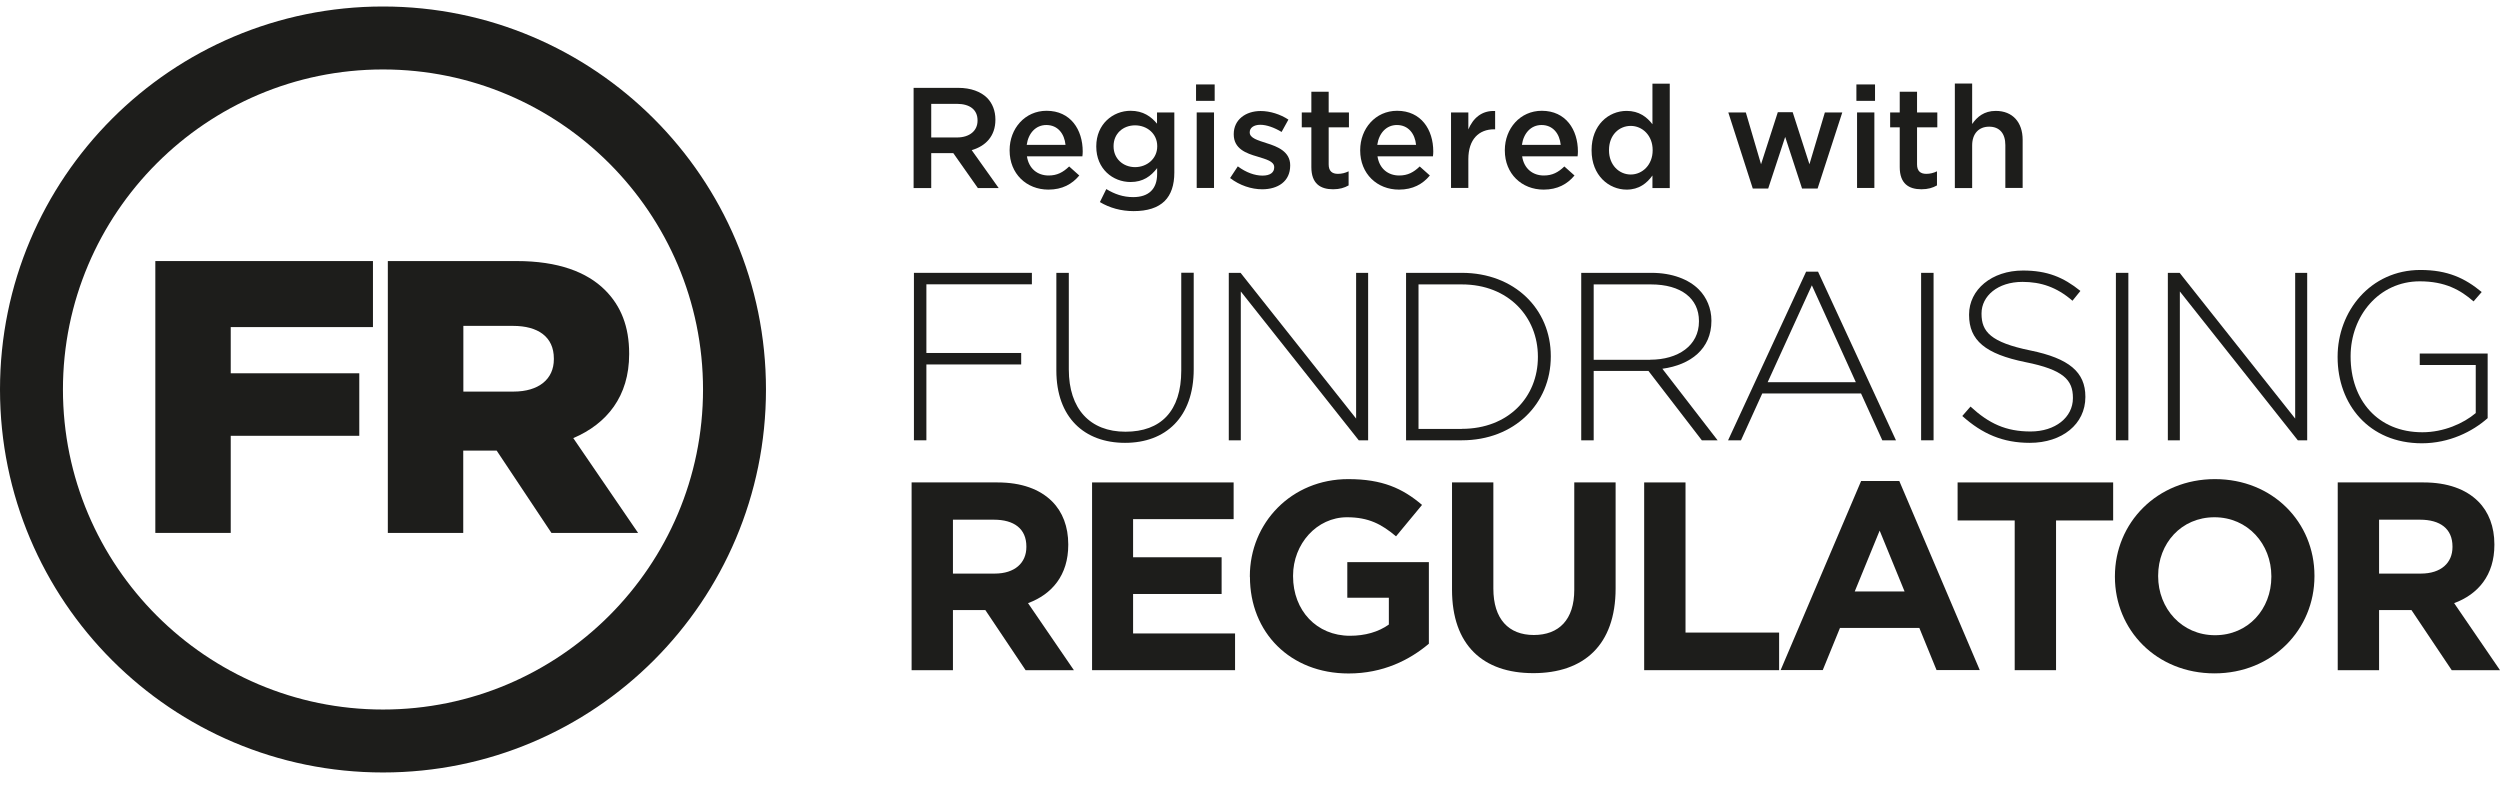 <svg width="175" height="55" viewBox="0 0 175 55" fill="none" xmlns="http://www.w3.org/2000/svg">
<path d="M26.809 4.862C39.164 4.862 49.212 14.909 49.212 27.264C49.212 39.619 39.164 49.667 26.809 49.667C14.454 49.667 4.406 39.611 4.406 27.264C4.406 14.917 14.454 4.862 26.809 4.862ZM26.809 0.455C12 0.455 0 12.455 0 27.264C0 42.073 12 54.073 26.809 54.073C41.618 54.073 53.618 42.073 53.618 27.264C53.618 12.455 41.611 0.455 26.809 0.455Z" fill="#1D1D1B"/>
<path d="M10.881 18.274H26.107V22.896H16.151V26.13H25.15V30.506H16.151V37.304H10.873V18.274H10.881Z" fill="#1D1D1B"/>
<path d="M27.164 18.274H36.162C39.071 18.274 41.086 19.038 42.359 20.311C43.47 21.422 44.041 22.866 44.041 24.741V24.795C44.041 27.735 42.49 29.664 40.129 30.668L44.666 37.304H38.601L34.765 31.54H32.427V37.304H27.148V18.274H27.164ZM35.946 27.411C37.713 27.411 38.77 26.539 38.77 25.15V25.096C38.77 23.576 37.659 22.812 35.915 22.812H32.435V27.411H35.946Z" fill="#1D1D1B"/>
<path d="M63.975 19.099H72.232V19.902H64.847V24.709H71.483V25.512H64.847V30.821H63.975V19.099Z" fill="#1D1D1B"/>
<path d="M73.945 25.952V19.099H74.817V25.867C74.817 28.63 76.306 30.22 78.783 30.22C81.261 30.22 82.688 28.777 82.688 25.945V19.092H83.56V25.844C83.56 29.209 81.6 30.999 78.753 30.999C75.905 30.999 73.945 29.224 73.945 25.937V25.952Z" fill="#1D1D1B"/>
<path d="M86.022 19.099H86.84L94.928 29.301V19.099H95.769V30.821H95.113L86.856 20.403V30.821H86.015V19.099H86.022Z" fill="#1D1D1B"/>
<path d="M98.424 19.099H102.329C106.01 19.099 108.556 21.63 108.556 24.925V24.956C108.556 28.259 106.01 30.821 102.329 30.821H98.424V19.099ZM102.329 30.019C105.593 30.019 107.653 27.788 107.653 24.995V24.964C107.653 22.186 105.593 19.909 102.329 19.909H99.296V30.026H102.329V30.019Z" fill="#1D1D1B"/>
<path d="M110.686 19.099H115.609C117.052 19.099 118.21 19.554 118.912 20.257C119.468 20.812 119.799 21.599 119.799 22.433V22.464C119.799 24.424 118.341 25.543 116.365 25.813L120.232 30.821H119.128L115.393 25.967H111.558V30.821H110.686V19.099ZM115.509 25.18C117.469 25.18 118.927 24.192 118.927 22.502V22.471C118.927 20.897 117.685 19.909 115.563 19.909H111.558V25.188H115.509V25.18Z" fill="#1D1D1B"/>
<path d="M126.421 19.015H127.262L132.718 30.822H131.762L130.272 27.542H123.358L121.868 30.822H120.965L126.429 19.015H126.421ZM129.909 26.755L126.83 19.972L123.736 26.755H129.917H129.909Z" fill="#1D1D1B"/>
<path d="M134.478 19.099H135.35V30.821H134.478V19.099Z" fill="#1D1D1B"/>
<path d="M137.364 29.116L137.935 28.46C139.224 29.648 140.412 30.204 142.141 30.204C143.869 30.204 145.104 29.216 145.104 27.873V27.843C145.104 26.6 144.448 25.882 141.786 25.35C138.969 24.779 137.835 23.822 137.835 22.047V22.016C137.835 20.272 139.424 18.937 141.608 18.937C143.314 18.937 144.44 19.408 145.629 20.365L145.073 21.052C143.97 20.095 142.858 19.732 141.57 19.732C139.841 19.732 138.707 20.72 138.707 21.939V21.97C138.707 23.212 139.339 23.961 142.125 24.532C144.842 25.087 145.976 26.052 145.976 27.765V27.796C145.976 29.687 144.348 30.999 142.087 30.999C140.211 30.999 138.768 30.381 137.364 29.123V29.116Z" fill="#1D1D1B"/>
<path d="M148.113 19.099H148.985V30.821H148.113V19.099Z" fill="#1D1D1B"/>
<path d="M151.756 19.099H152.574L160.662 29.301V19.099H161.503V30.821H160.847L152.59 20.403V30.821H151.749V19.099H151.756Z" fill="#1D1D1B"/>
<path d="M163.633 24.995V24.964C163.633 21.8 165.925 18.898 169.428 18.898C171.334 18.898 172.546 19.47 173.719 20.442L173.148 21.098C172.23 20.295 171.157 19.693 169.382 19.693C166.534 19.693 164.543 22.109 164.543 24.933V24.964C164.543 27.997 166.434 30.258 169.567 30.258C171.057 30.258 172.446 29.641 173.302 28.915V25.551H169.382V24.748H174.136V29.27C173.079 30.212 171.442 31.03 169.529 31.03C165.824 31.03 163.633 28.298 163.633 25.003V24.995Z" fill="#1D1D1B"/>
<path d="M63.812 33.77H69.824C71.499 33.77 72.787 34.24 73.652 35.105C74.385 35.838 74.778 36.872 74.778 38.106V38.145C74.778 40.267 73.636 41.602 71.962 42.22L75.172 46.912H71.792L68.975 42.706H66.706V46.912H63.812V33.77ZM69.631 40.151C71.036 40.151 71.846 39.403 71.846 38.292V38.253C71.846 37.011 70.982 36.378 69.577 36.378H66.706V40.151H69.639H69.631Z" fill="#1D1D1B"/>
<path d="M76.438 33.77H86.354V36.339H79.316V39.009H85.513V41.579H79.316V44.342H86.454V46.912H76.445V33.77H76.438Z" fill="#1D1D1B"/>
<path d="M87.489 40.375V40.337C87.489 36.602 90.398 33.538 94.38 33.538C96.749 33.538 98.177 34.179 99.543 35.344L97.722 37.543C96.711 36.694 95.808 36.208 94.287 36.208C92.181 36.208 90.514 38.068 90.514 40.298V40.337C90.514 42.737 92.165 44.504 94.496 44.504C95.545 44.504 96.487 44.242 97.22 43.717V41.842H94.311V39.349H100.021V45.06C98.671 46.202 96.811 47.143 94.403 47.143C90.313 47.143 87.496 44.273 87.496 40.383L87.489 40.375Z" fill="#1D1D1B"/>
<path d="M101.641 41.278V33.77H104.535V41.201C104.535 43.339 105.608 44.45 107.367 44.45C109.127 44.45 110.199 43.377 110.199 41.294V33.77H113.093V41.186C113.093 45.168 110.855 47.12 107.329 47.12C103.802 47.12 101.641 45.152 101.641 41.278Z" fill="#1D1D1B"/>
<path d="M115.092 33.77H117.986V44.28H124.538V46.912H115.092V33.77Z" fill="#1D1D1B"/>
<path d="M130.279 33.669H132.95L138.583 46.904H135.558L134.354 43.956H128.798L127.594 46.904H124.646L130.279 33.669ZM133.32 41.401L131.576 37.142L129.832 41.401H133.328H133.32Z" fill="#1D1D1B"/>
<path d="M141.029 36.432H137.032V33.77H147.921V36.432H143.923V46.912H141.029V36.432Z" fill="#1D1D1B"/>
<path d="M148.044 40.375V40.337C148.044 36.602 150.992 33.538 155.044 33.538C159.095 33.538 162.012 36.563 162.012 40.298V40.337C162.012 44.072 159.064 47.136 155.013 47.136C150.961 47.136 148.044 44.111 148.044 40.375ZM158.995 40.375V40.337C158.995 38.083 157.344 36.208 155.013 36.208C152.682 36.208 151.07 38.045 151.07 40.298V40.337C151.07 42.59 152.721 44.465 155.052 44.465C157.382 44.465 158.995 42.629 158.995 40.375Z" fill="#1D1D1B"/>
<path d="M163.641 33.77H169.652C171.319 33.77 172.616 34.24 173.48 35.105C174.213 35.838 174.607 36.872 174.607 38.106V38.145C174.607 40.267 173.464 41.602 171.79 42.22L175 46.912H171.62L168.803 42.706H166.535V46.912H163.641V33.77ZM169.459 40.151C170.872 40.151 171.674 39.403 171.674 38.292V38.253C171.674 37.011 170.81 36.378 169.405 36.378H166.535V40.151H169.459Z" fill="#1D1D1B"/>
<path d="M63.952 6.15H67.077C67.957 6.15 68.651 6.412 69.099 6.852C69.469 7.23 69.678 7.755 69.678 8.365V8.388C69.678 9.538 68.983 10.232 68.019 10.51L69.909 13.165H68.451L66.73 10.718H65.186V13.165H63.952V6.15ZM66.984 9.623C67.864 9.623 68.428 9.16 68.428 8.45V8.426C68.428 7.678 67.887 7.269 66.977 7.269H65.186V9.623H66.992H66.984Z" fill="#1D1D1B"/>
<path d="M70.673 10.534V10.51C70.673 8.998 71.746 7.755 73.259 7.755C74.941 7.755 75.79 9.075 75.79 10.603C75.79 10.711 75.782 10.827 75.767 10.943H71.885C72.016 11.807 72.626 12.285 73.405 12.285C73.999 12.285 74.416 12.062 74.841 11.652L75.55 12.285C75.049 12.887 74.362 13.273 73.39 13.273C71.854 13.273 70.673 12.162 70.673 10.534ZM74.586 10.14C74.509 9.361 74.046 8.751 73.243 8.751C72.502 8.751 71.985 9.322 71.87 10.14H74.586Z" fill="#1D1D1B"/>
<path d="M76.993 14.145L77.441 13.235C78.012 13.582 78.606 13.798 79.324 13.798C80.404 13.798 80.999 13.235 80.999 12.177V11.768C80.559 12.339 80.011 12.741 79.139 12.741C77.896 12.741 76.739 11.822 76.739 10.263V10.24C76.739 8.681 77.912 7.755 79.139 7.755C80.026 7.755 80.582 8.164 80.991 8.658V7.871H82.203V12.077C82.203 12.964 81.971 13.628 81.531 14.068C81.053 14.546 80.312 14.778 79.355 14.778C78.483 14.778 77.672 14.554 76.993 14.145ZM81.006 10.248V10.225C81.006 9.361 80.296 8.774 79.455 8.774C78.614 8.774 77.95 9.353 77.95 10.225V10.248C77.95 11.112 78.622 11.699 79.455 11.699C80.289 11.699 81.006 11.105 81.006 10.248Z" fill="#1D1D1B"/>
<path d="M83.723 5.911H85.027V7.06H83.723V5.911ZM83.769 7.871H84.981V13.157H83.769V7.871Z" fill="#1D1D1B"/>
<path d="M86.107 12.463L86.647 11.645C87.226 12.077 87.836 12.293 88.376 12.293C88.916 12.293 89.194 12.069 89.194 11.722V11.698C89.194 11.29 88.63 11.151 88.013 10.958C87.234 10.734 86.362 10.418 86.362 9.407V9.383C86.362 8.38 87.195 7.771 88.245 7.771C88.908 7.771 89.626 8.002 90.189 8.372L89.711 9.237C89.201 8.928 88.661 8.735 88.221 8.735C87.751 8.735 87.481 8.959 87.481 9.252V9.275C87.481 9.669 88.052 9.823 88.669 10.024C89.441 10.263 90.313 10.618 90.313 11.567V11.591C90.313 12.702 89.448 13.25 88.353 13.25C87.604 13.25 86.771 12.979 86.107 12.463Z" fill="#1D1D1B"/>
<path d="M91.795 11.698V8.913H91.124V7.871H91.795V6.42H93.007V7.871H94.426V8.913H93.007V11.505C93.007 11.976 93.246 12.169 93.655 12.169C93.925 12.169 94.164 12.107 94.403 11.992V12.979C94.102 13.149 93.77 13.249 93.315 13.249C92.428 13.249 91.795 12.856 91.795 11.698Z" fill="#1D1D1B"/>
<path d="M95.213 10.534V10.51C95.213 8.998 96.286 7.755 97.798 7.755C99.48 7.755 100.329 9.075 100.329 10.603C100.329 10.711 100.322 10.827 100.306 10.943H96.424C96.556 11.807 97.165 12.285 97.945 12.285C98.539 12.285 98.956 12.062 99.38 11.652L100.09 12.285C99.588 12.887 98.902 13.273 97.929 13.273C96.394 13.273 95.213 12.162 95.213 10.534ZM99.125 10.14C99.048 9.361 98.585 8.751 97.783 8.751C97.042 8.751 96.525 9.322 96.409 10.14H99.125Z" fill="#1D1D1B"/>
<path d="M101.572 7.871H102.784V9.059C103.116 8.272 103.725 7.724 104.659 7.77V9.051H104.59C103.525 9.051 102.784 9.746 102.784 11.143V13.157H101.572V7.871Z" fill="#1D1D1B"/>
<path d="M105.338 10.534V10.51C105.338 8.998 106.411 7.755 107.923 7.755C109.605 7.755 110.454 9.075 110.454 10.603C110.454 10.711 110.447 10.827 110.431 10.943H106.549C106.681 11.807 107.29 12.285 108.07 12.285C108.664 12.285 109.081 12.062 109.505 11.652L110.215 12.285C109.713 12.887 109.027 13.273 108.054 13.273C106.519 13.273 105.338 12.162 105.338 10.534ZM109.25 10.14C109.173 9.361 108.71 8.751 107.908 8.751C107.167 8.751 106.65 9.322 106.534 10.14H109.25Z" fill="#1D1D1B"/>
<path d="M111.411 10.526V10.503C111.411 8.751 112.6 7.763 113.865 7.763C114.737 7.763 115.285 8.195 115.671 8.697V5.857H116.883V13.165H115.671V12.285C115.277 12.833 114.729 13.273 113.865 13.273C112.623 13.273 111.411 12.285 111.411 10.534V10.526ZM115.686 10.526V10.503C115.686 9.484 114.969 8.813 114.151 8.813C113.333 8.813 112.63 9.453 112.63 10.503V10.526C112.63 11.544 113.333 12.216 114.151 12.216C114.969 12.216 115.686 11.537 115.686 10.526Z" fill="#1D1D1B"/>
<path d="M120.965 7.871H122.208L123.273 11.498L124.446 7.855H125.488L126.661 11.498L127.741 7.871H128.96L127.232 13.196H126.143L124.963 9.584L123.774 13.196H122.694L120.981 7.871H120.965Z" fill="#1D1D1B"/>
<path d="M129.948 5.911H131.252V7.06H129.948V5.911ZM129.994 7.871H131.206V13.157H129.994V7.871Z" fill="#1D1D1B"/>
<path d="M132.981 11.698V8.913H132.31V7.871H132.981V6.42H134.193V7.871H135.612V8.913H134.193V11.505C134.193 11.976 134.432 12.169 134.841 12.169C135.111 12.169 135.35 12.107 135.589 11.992V12.979C135.288 13.149 134.957 13.249 134.501 13.249C133.614 13.249 132.981 12.856 132.981 11.698Z" fill="#1D1D1B"/>
<path d="M136.839 5.849H138.051V8.681C138.39 8.187 138.884 7.763 139.702 7.763C140.891 7.763 141.585 8.566 141.585 9.785V13.157H140.374V10.155C140.374 9.337 139.965 8.867 139.239 8.867C138.514 8.867 138.051 9.36 138.051 10.178V13.165H136.839V5.849Z" fill="#1D1D1B"/>
</svg>
